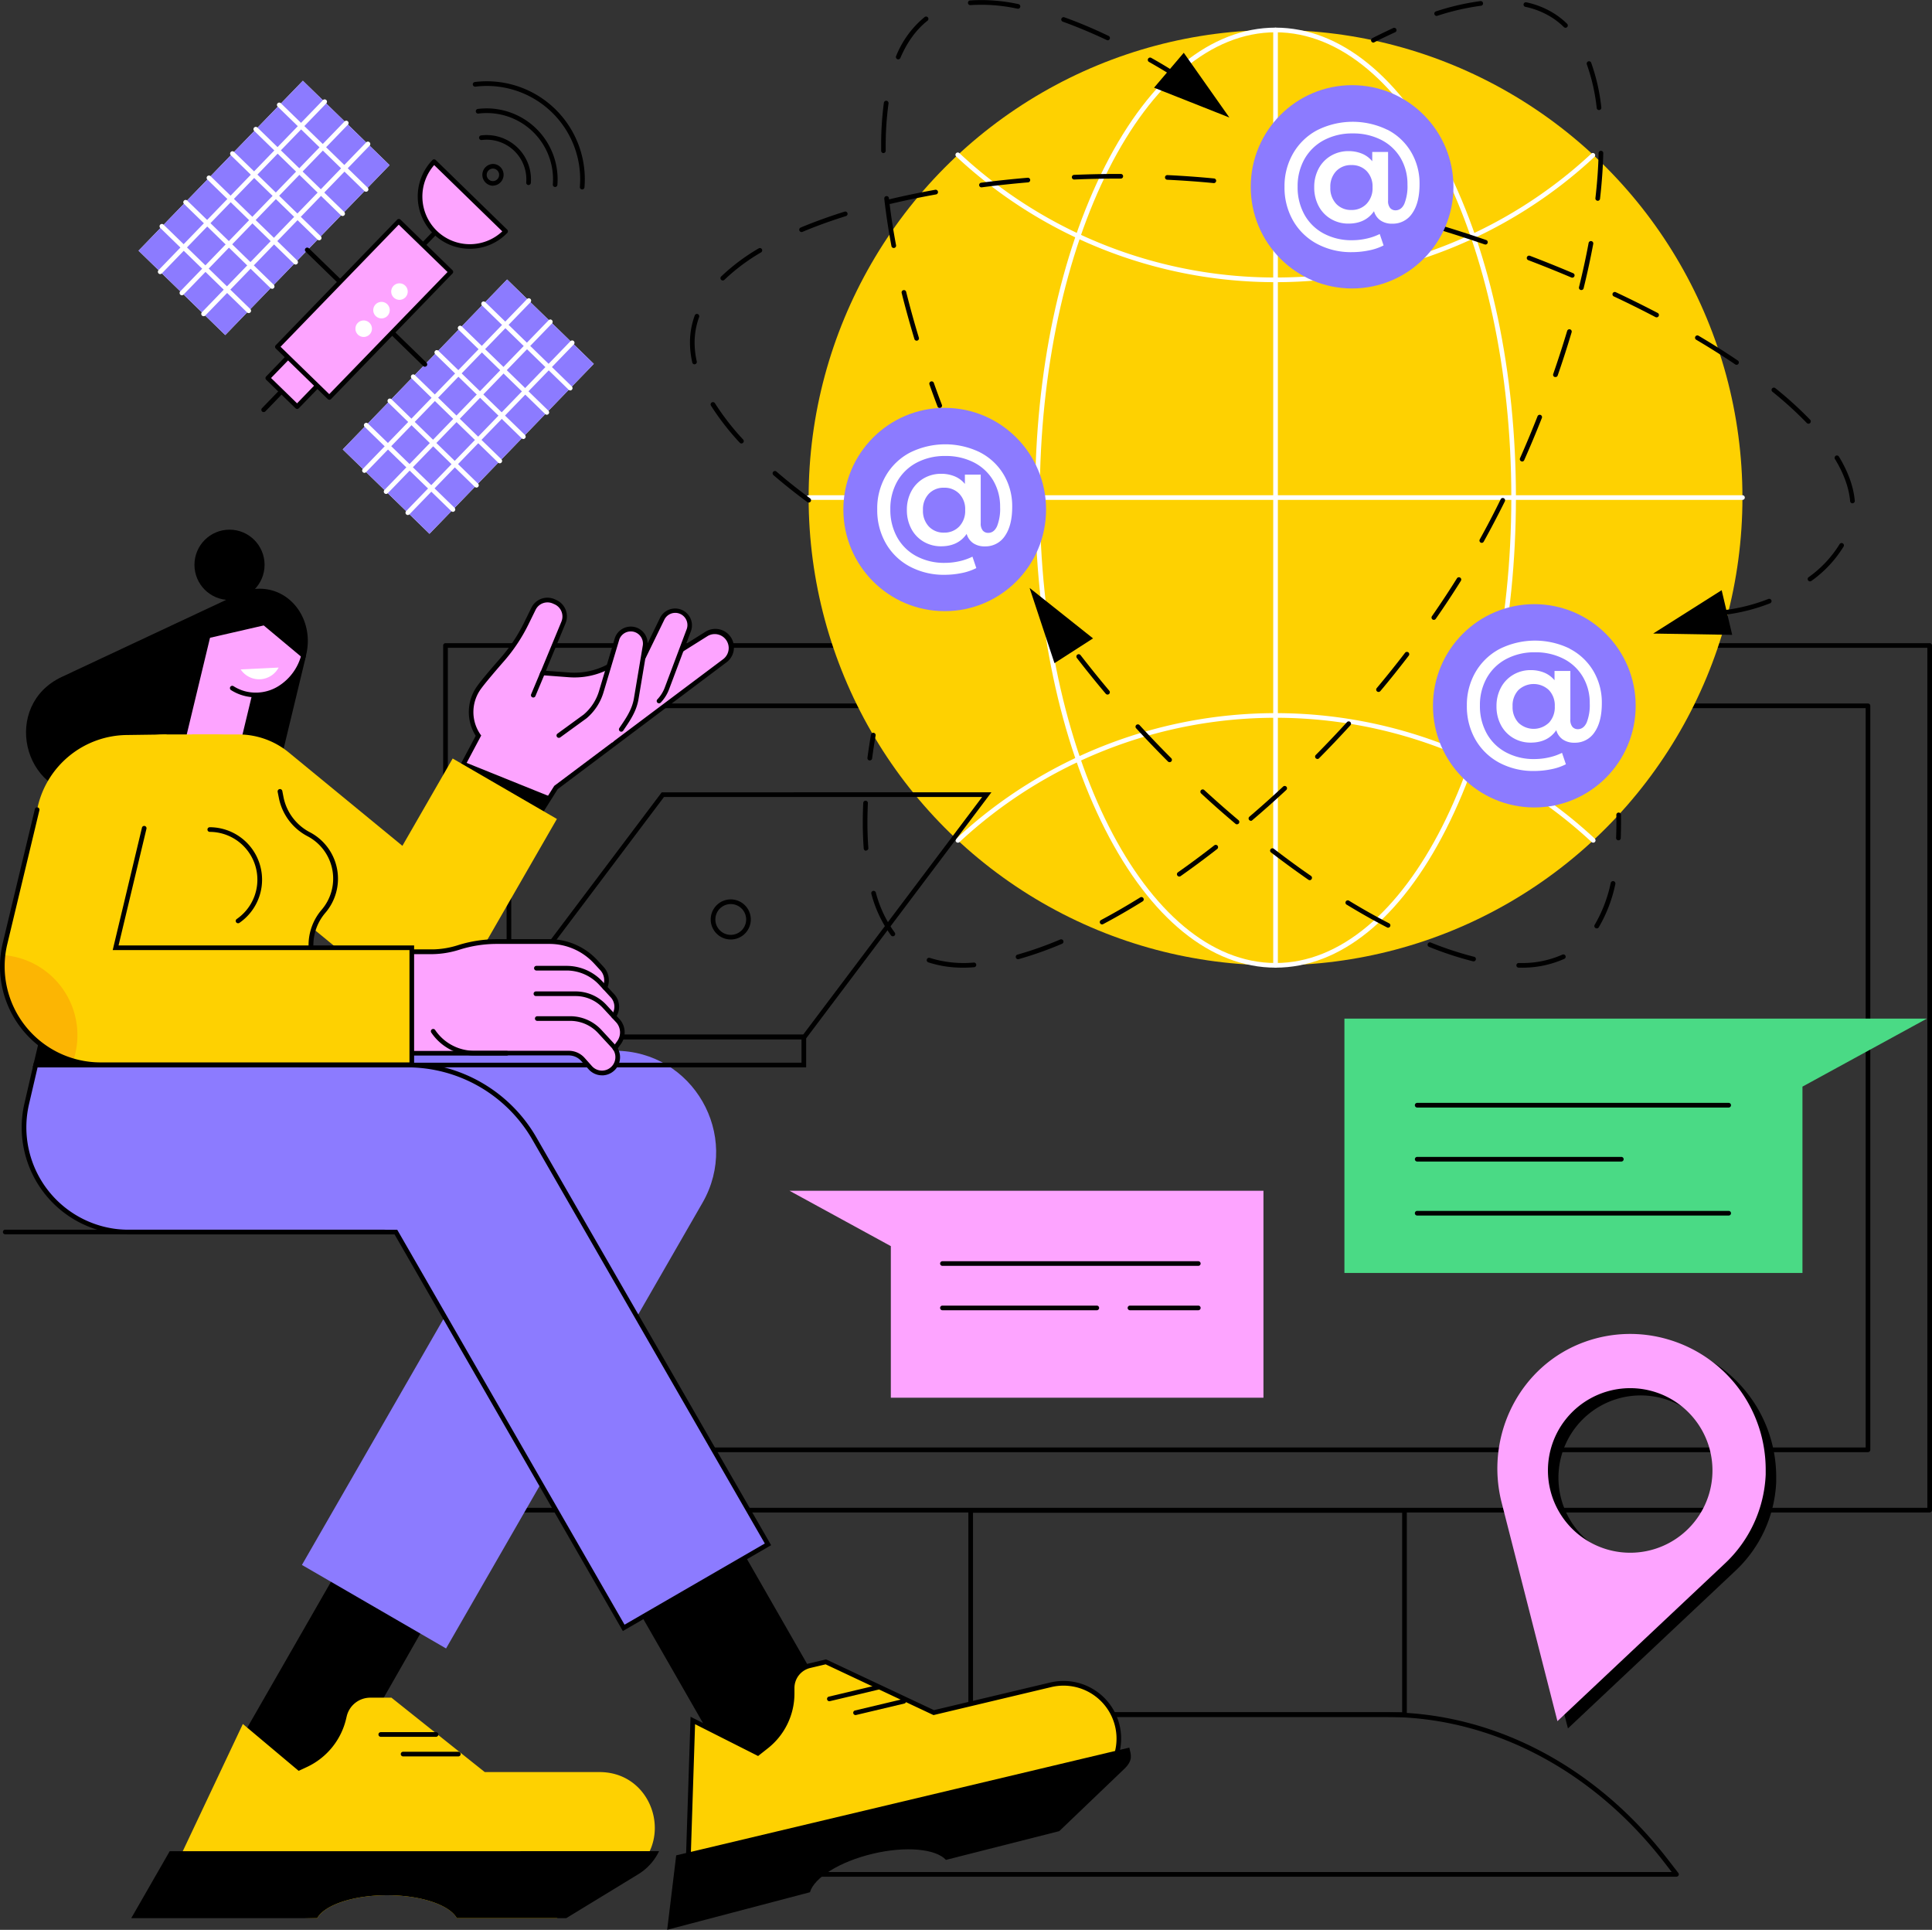 <svg xmlns="http://www.w3.org/2000/svg" viewBox="0 0 831.09 830.03"><rect x="0" y="0" width="831.09" height="830.03" fill="#333333" stroke="none"/><defs><style>.cls-1{fill:#fed101;}.cls-2{fill:#fff;}.cls-3{fill:#8c7bff;}.cls-4{fill:#fda4ff;}.cls-5{fill:#fcb503;}.cls-6{fill:#4ada85;}</style></defs><title>Asset 1cross</title><g id="Layer_2" data-name="Layer 2"><g id="Illustration"><g id="Global_web_connection" data-name="Global web connection"><path d="M830.09,650.51H191.64a1,1,0,0,1-1-1V277.62a1,1,0,0,1,1-1H830.09a1,1,0,0,1,1,1V649.51A1,1,0,0,1,830.09,650.51Zm-637.45-2H829.09V278.62H192.64Z"/><path d="M803.55,624.57H219.22a1,1,0,0,1-1-1l-.41-320a1,1,0,0,1,1-1H803.55a1,1,0,0,1,1,1v320A1,1,0,0,1,803.55,624.57Zm-583.33-2H802.55v-318H219.81Z"/><path d="M604.17,738.46H417.56a1,1,0,0,1-1-1V649.65a1,1,0,0,1,1-1H604.17a1,1,0,0,1,1,1v87.81A1,1,0,0,1,604.17,738.46Zm-185.61-2H603.17V650.65H418.56Z"/><path d="M721.17,807.17H300.56a1,1,0,0,1-.9-.56,1,1,0,0,1,.11-1.06l4.57-5.9c31.08-40.16,75.14-63.19,120.86-63.19H596.53c45.72,0,89.77,23,120.86,63.19l4.57,5.9a1,1,0,0,1-.79,1.62Zm-418.57-2H719.13l-3.32-4.3c-30.71-39.66-74.18-62.41-119.28-62.41H425.2c-45.1,0-88.58,22.75-119.28,62.41Z"/><ellipse class="cls-1" cx="548.7" cy="214.04" rx="200.85" ry="201.15"/><path class="cls-2" d="M548.7,416.19c-27.75,0-53.79-21.12-73.31-59.46C456,318.6,445.28,267.92,445.28,214S456,109.48,475.39,71.35C494.91,33,521,11.89,548.7,11.89S602.5,33,622,71.35c19.42,38.13,30.11,88.8,30.11,142.69S641.44,318.6,622,356.73C602.5,395.07,576.46,416.19,548.7,416.19Zm0-402.3c-55.92,0-101.42,89.79-101.42,200.15s45.5,200.15,101.42,200.15S650.13,324.4,650.13,214,604.63,13.89,548.7,13.89Z"/><path class="cls-2" d="M548.7,121.36a201,201,0,0,1-137.32-54,1,1,0,1,1,1.36-1.46,199,199,0,0,0,136,53.45,199,199,0,0,0,136-53.45A1,1,0,0,1,686,67.38,201,201,0,0,1,548.7,121.36Z"/><path class="cls-2" d="M685.35,362.43a1,1,0,0,1-.68-.26,199.63,199.63,0,0,0-271.92,0,1,1,0,1,1-1.37-1.46,201.64,201.64,0,0,1,274.65,0,1,1,0,0,1,.05,1.42A1,1,0,0,1,685.35,362.43Z"/><path class="cls-2" d="M749.56,215H347.85a1,1,0,0,1,0-2H749.56a1,1,0,0,1,0,2Z"/><path class="cls-2" d="M548.7,416.19a1,1,0,0,1-1-1V12.89a1,1,0,1,1,2,0v402.3A1,1,0,0,1,548.7,416.19Z"/><path d="M590.79,18.31a1,1,0,0,1-.46-1.89c3-1.55,6.09-3,9-4.37a1,1,0,1,1,.83,1.82c-2.93,1.34-6,2.8-9,4.33A.91.91,0,0,1,590.79,18.31Z"/><path d="M414.52,416.19a47.46,47.46,0,0,1-15.21-2.29A1,1,0,0,1,400,412a48.77,48.77,0,0,0,18.89,2,1,1,0,1,1,.14,2C417.47,416.14,416,416.19,414.52,416.19Zm23.57-3.64a1,1,0,0,1-.27-2,156.18,156.18,0,0,0,18.27-6.48,1,1,0,0,1,1.31.53,1,1,0,0,1-.53,1.31,156.07,156.07,0,0,1-18.51,6.57A.88.88,0,0,1,438.09,412.55Zm-54-9.85a1,1,0,0,1-.8-.39,53.23,53.23,0,0,1-8.46-17.88,1,1,0,0,1,1.93-.54,51.15,51.15,0,0,0,8.12,17.21,1,1,0,0,1-.19,1.4A1,1,0,0,1,384.06,402.7Zm90-5.11a1,1,0,0,1-.47-1.88c5.5-2.93,11.17-6.2,16.86-9.73a1,1,0,0,1,1.37.32,1,1,0,0,1-.32,1.38c-5.72,3.55-11.43,6.85-17,9.79A1,1,0,0,1,474.09,397.59ZM507.29,377a1,1,0,0,1-.82-.43,1,1,0,0,1,.24-1.39c5.19-3.64,10.45-7.55,15.65-11.6a1,1,0,0,1,1.41.18,1,1,0,0,1-.18,1.4c-5.22,4.07-10.52,8-15.73,11.66A1,1,0,0,1,507.29,377Zm-134.74-11.1a1,1,0,0,1-1-.93c-.27-3.55-.41-7.32-.41-11.19,0-2.73.07-5.57.2-8.44a1,1,0,0,1,1.05-.95,1,1,0,0,1,.95,1c-.13,2.84-.2,5.65-.2,8.35,0,3.82.14,7.53.4,11a1,1,0,0,1-.92,1.07Zm165.56-12.88a1,1,0,0,1-.65-1.76c4.88-4.17,9.78-8.54,14.55-13a1,1,0,0,1,1.36,1.46c-4.79,4.46-9.71,8.84-14.61,13A1,1,0,0,1,538.11,353.06Zm28.6-26.6a1,1,0,0,1-.71-1.7c4.57-4.61,9.08-9.36,13.43-14.13a1,1,0,0,1,1.48,1.35c-4.37,4.79-8.9,9.56-13.49,14.19A1,1,0,0,1,566.71,326.46ZM593,297.6a1,1,0,0,1-.77-1.64c4.19-5,8.29-10.12,12.2-15.21A1,1,0,0,1,606,282c-3.92,5.11-8,10.25-12.24,15.27A1,1,0,0,1,593,297.6Zm23.75-31A1,1,0,0,1,616,265c3.74-5.38,7.35-10.85,10.73-16.25a1,1,0,0,1,1.7,1.06c-3.4,5.43-7,10.92-10.79,16.33A1,1,0,0,1,616.78,266.6Zm20.67-33.12a1,1,0,0,1-.48-.12,1,1,0,0,1-.39-1.36c3.08-5.55,6.12-11.35,9-17.25a1,1,0,0,1,1.34-.46,1,1,0,0,1,.45,1.34c-2.94,5.93-6,11.76-9.09,17.34A1,1,0,0,1,637.45,233.48Zm17.36-35a.93.93,0,0,1-.4-.09,1,1,0,0,1-.51-1.32c2.61-5.9,5.14-11.95,7.52-18a1,1,0,1,1,1.86.73c-2.39,6.06-4.93,12.14-7.56,18.06A1,1,0,0,1,654.81,198.51Zm14.31-36.34a1.25,1.25,0,0,1-.32,0,1,1,0,0,1-.62-1.28c2.14-6.17,4.15-12.41,6-18.53a1,1,0,0,1,1.92.57c-1.83,6.15-3.85,12.41-6,18.62A1,1,0,0,1,669.12,162.17Zm11.12-37.42a.66.66,0,0,1-.24,0,1,1,0,0,1-.73-1.2c1.59-6.47,3-12.87,4.13-19a1,1,0,1,1,2,.36c-1.16,6.21-2.55,12.65-4.15,19.14A1,1,0,0,1,680.24,124.75Zm7.08-38.38h-.11a1,1,0,0,1-.88-1.11c.78-6.77,1.25-13.29,1.38-19.38a1,1,0,0,1,1-1,1,1,0,0,1,1,1c-.14,6.16-.6,12.74-1.39,19.57A1,1,0,0,1,687.32,86.37Zm.57-39a1,1,0,0,1-1-.88,82,82,0,0,0-4.25-18.77,1,1,0,0,1,.59-1.28,1,1,0,0,1,1.29.59,84.33,84.33,0,0,1,4.36,19.23,1,1,0,0,1-.88,1.1ZM673.42,11.93a1,1,0,0,1-.7-.29,32.67,32.67,0,0,0-4.13-3.43,34.52,34.52,0,0,0-12.42-5.27,1,1,0,0,1-.76-1.19A1,1,0,0,1,656.6,1a36.66,36.66,0,0,1,13.13,5.59,34.33,34.33,0,0,1,4.39,3.64,1,1,0,0,1-.7,1.72ZM618,6.85a1,1,0,0,1-.31-1.95A107,107,0,0,1,636.84.47a1,1,0,1,1,.25,2A105.7,105.7,0,0,0,618.28,6.8,1.18,1.18,0,0,1,618,6.85Z"/><path d="M374.13,327.06H374a1,1,0,0,1-.85-1.12c.43-3.24.94-6.58,1.51-9.93a1,1,0,0,1,2,.34c-.57,3.32-1.07,6.63-1.5,9.85A1,1,0,0,1,374.13,327.06Z"/><path d="M741.71,264.44a1,1,0,0,1-.11-2,77.77,77.77,0,0,0,19.1-4.83,1,1,0,0,1,.72,1.87,80.28,80.28,0,0,1-19.59,4.95Zm36.9-14.39a1,1,0,0,1-.6-1.8,48.78,48.78,0,0,0,13.33-14.2,1,1,0,0,1,1.37-.35,1,1,0,0,1,.35,1.37,50.77,50.77,0,0,1-13.86,14.79A1,1,0,0,1,778.61,250.05Zm18.27-33.57a1,1,0,0,1-1-.91c-.5-5.72-2.7-11.83-6.54-18.15a1,1,0,0,1,.34-1.38,1,1,0,0,1,1.37.34c4,6.59,6.3,13,6.82,19a1,1,0,0,1-.91,1.08Zm-449-.34a1,1,0,0,1-.59-.19c-5.21-3.85-10.12-7.76-14.59-11.61a1,1,0,0,1,1.31-1.52c4.43,3.83,9.3,7.7,14.47,11.52a1,1,0,0,1,.21,1.4A1,1,0,0,1,347.85,216.14Zm-28.94-25.41a1,1,0,0,1-.73-.33,110.38,110.38,0,0,1-12.37-15.92,1,1,0,0,1,1.7-1.06,108.27,108.27,0,0,0,12.14,15.63,1,1,0,0,1-.74,1.68Zm459-8.5a1,1,0,0,1-.72-.31,160.11,160.11,0,0,0-14.7-13.37,1,1,0,1,1,1.25-1.55,160.17,160.17,0,0,1,14.89,13.53,1,1,0,0,1,0,1.42A1.05,1.05,0,0,1,777.86,182.23ZM747,156.9a1,1,0,0,1-.56-.17c-5.26-3.57-10.93-7.15-16.87-10.66a1,1,0,0,1,1-1.72c6,3.53,11.68,7.13,17,10.72a1,1,0,0,1,.26,1.39A1,1,0,0,1,747,156.9Zm-448.2-.21a1,1,0,0,1-1-.78,39.72,39.72,0,0,1-1-8.53,34.14,34.14,0,0,1,.54-6.09,34.68,34.68,0,0,1,1.52-5.62,1,1,0,0,1,1.29-.59,1,1,0,0,1,.59,1.28,32.09,32.09,0,0,0-1.94,11,36.87,36.87,0,0,0,.93,8.09,1,1,0,0,1-.76,1.2Zm413.79-20.2a1,1,0,0,1-.47-.12c-5.73-3-11.75-6-17.89-8.88a1,1,0,1,1,.85-1.81c6.17,2.9,12.21,5.9,18,8.92a1,1,0,0,1-.46,1.89ZM310.92,120.64a1,1,0,0,1-.71-.3,1,1,0,0,1,0-1.41,86.23,86.23,0,0,1,16.16-12.1,1,1,0,0,1,1.37.35,1,1,0,0,1-.35,1.37,84.12,84.12,0,0,0-15.78,11.81A1,1,0,0,1,310.92,120.64Zm365.42-1.21a1.09,1.09,0,0,1-.39-.08c-6.06-2.57-12.29-5.08-18.54-7.46a1,1,0,0,1-.57-1.29,1,1,0,0,1,1.29-.58c6.26,2.39,12.52,4.91,18.6,7.49a1,1,0,0,1-.39,1.92ZM639,105.13a.86.86,0,0,1-.32,0c-6.26-2.15-12.65-4.22-19-6.16a1,1,0,0,1,.59-1.91c6.36,1.95,12.78,4,19.06,6.18a1,1,0,0,1-.33,1.94ZM344.8,99.8a1,1,0,0,1-.39-1.92c5.81-2.43,12.17-4.74,18.89-6.85a1,1,0,0,1,1.26.66,1,1,0,0,1-.66,1.25c-6.67,2.09-13,4.37-18.71,6.79A1.07,1.07,0,0,1,344.8,99.8Zm255.89-6.35a1.15,1.15,0,0,1-.26,0c-6.47-1.74-13-3.36-19.4-4.83a1,1,0,0,1,.45-2c6.42,1.48,13,3.11,19.47,4.85a1,1,0,0,1-.26,2ZM382.9,87.7a1,1,0,0,1-.23-2c6.29-1.5,12.9-2.87,19.64-4.08a1,1,0,1,1,.35,2c-6.7,1.2-13.27,2.57-19.53,4.06Zm178.77-3.19-.19,0c-6.62-1.26-13.24-2.37-19.7-3.32a1,1,0,0,1,.29-2c6.48,1,13.14,2.07,19.78,3.33a1,1,0,0,1-.18,2ZM422.26,80.58a1,1,0,0,1-.12-2c6.53-.85,13.24-1.56,19.94-2.13a1,1,0,0,1,1.08.91,1,1,0,0,1-.92,1.08c-6.67.57-13.34,1.28-19.85,2.12Zm99.82-1.84H522c-6.46-.63-13.15-1.11-19.9-1.43a1,1,0,0,1-.95-1,1,1,0,0,1,1.05-1c6.78.32,13.51.81,20,1.44a1,1,0,0,1-.09,2Zm-60-1.53a1,1,0,0,1,0-2c6.39-.27,12.83-.4,19.16-.4h.89a1,1,0,0,1,1,1,1,1,0,0,1-1,1h-.9c-6.29,0-12.71.13-19.07.4Z"/><polygon points="740.61 253.84 745.14 273.05 711.15 272.49 740.61 253.84"/><polygon points="470.19 274.57 453.61 285.23 442.9 252.87 470.19 274.57"/><path d="M452.32,267.48a1,1,0,0,1-.82-.43c-1.91-2.72-3.81-5.51-5.65-8.27a1,1,0,1,1,1.67-1.11c1.82,2.75,3.71,5.52,5.61,8.24a1,1,0,0,1-.24,1.39A1,1,0,0,1,452.32,267.48Z"/><path d="M654,416.19h-.69a1,1,0,0,1,0-2H654a42.2,42.2,0,0,0,18.1-3.61,1,1,0,0,1,.85,1.81A44.22,44.22,0,0,1,654,416.19Zm-20.17-2.74-.24,0a145.73,145.73,0,0,1-18.86-6.21,1,1,0,0,1-.55-1.3,1,1,0,0,1,1.3-.56A143.2,143.2,0,0,0,634,411.48a1,1,0,0,1-.24,2Zm53-14.16a1,1,0,0,1-.52-.15,1,1,0,0,1-.33-1.37,59.57,59.57,0,0,0,6.9-18,1,1,0,0,1,2,.43,61.45,61.45,0,0,1-7.15,18.65A1,1,0,0,1,686.75,399.29ZM597.14,399a.91.91,0,0,1-.45-.11c-5.62-2.9-11.43-6.16-17.26-9.72a1,1,0,1,1,1-1.7c5.79,3.52,11.56,6.77,17.13,9.64a1,1,0,0,1,.43,1.35A1,1,0,0,1,597.14,399Zm-33.73-20.45a1,1,0,0,1-.57-.17c-5.29-3.66-10.66-7.59-16-11.68a1,1,0,1,1,1.21-1.58c5.29,4.06,10.64,8,15.9,11.61a1,1,0,0,1,.25,1.39A1,1,0,0,1,563.41,378.58Zm-31.29-24a1,1,0,0,1-.65-.24c-5-4.2-10-8.6-14.82-13.09a1,1,0,0,1,1.35-1.47c4.85,4.47,9.82,8.85,14.76,13a1,1,0,0,1-.64,1.77Zm-29-26.74a1,1,0,0,1-.71-.3c-4.64-4.65-9.24-9.45-13.68-14.28a1,1,0,0,1,1.48-1.35c4.41,4.8,9,9.59,13.62,14.22a1,1,0,0,1-.71,1.71Zm-26.7-29.08a1,1,0,0,1-.76-.35c-4.26-5.05-8.44-10.23-12.43-15.39a1,1,0,1,1,1.59-1.22c4,5.14,8.13,10.29,12.37,15.32a1,1,0,0,1-.12,1.41A1,1,0,0,1,476.4,298.73Z"/><path d="M696.2,361.42h-.05a1,1,0,0,1-.95-1c.13-3.18.17-6.53.1-9.94a1,1,0,0,1,1-1,1,1,0,0,1,1,1c.07,3.46,0,6.84-.1,10.07A1,1,0,0,1,696.2,361.42Z"/><polygon points="496.44 37.72 509.22 22.7 528.84 50.55 496.44 37.72"/><path d="M503.35,31.86a1,1,0,0,1-.54-.16s-3.27-2.08-8.55-5.07a1,1,0,0,1-.38-1.37,1,1,0,0,1,1.36-.37c5.34,3,8.61,5.1,8.65,5.13a1,1,0,0,1,.3,1.38A1,1,0,0,1,503.35,31.86Z"/><path d="M394.35,146.53a1,1,0,0,1-1-.71c-2-6.68-3.87-13.35-5.49-19.85a1,1,0,0,1,1.94-.48c1.61,6.46,3.45,13.11,5.47,19.75a1,1,0,0,1-1,1.29Zm-9.88-39.87a1,1,0,0,1-1-.82c-1.31-7-2.35-13.87-3.08-20.38a1,1,0,1,1,2-.23c.73,6.47,1.76,13.28,3.07,20.24a1,1,0,0,1-.8,1.17Zm-4.42-40.81a1,1,0,0,1-1-1c0-.75,0-1.5,0-2.25a135.29,135.29,0,0,1,1.17-18.4,1,1,0,0,1,2,.28A134.3,134.3,0,0,0,381,62.61c0,.74,0,1.48,0,2.23a1,1,0,0,1-1,1Zm6.34-40.32a.91.91,0,0,1-.39-.08,1,1,0,0,1-.53-1.31A41.84,41.84,0,0,1,397.75,7.33,1,1,0,0,1,399,8.9c-4.85,3.82-8.77,9.21-11.68,16A1,1,0,0,1,386.39,25.53Zm90.12-8.22a.94.94,0,0,1-.43-.1c-6.51-3.06-12.86-5.71-18.87-7.88a1,1,0,1,1,.68-1.88c6.07,2.19,12.48,4.86,19,8a1,1,0,0,1-.42,1.9ZM437.81,3.73l-.2,0a72.65,72.65,0,0,0-20.14-1.53,1,1,0,1,1-.17-2A74.44,74.44,0,0,1,438,1.75a1,1,0,0,1-.2,2Z"/><path d="M404.23,175.47a1,1,0,0,1-.93-.65c-1.18-3.11-2.35-6.28-3.45-9.4a1,1,0,1,1,1.88-.67c1.1,3.11,2.26,6.26,3.44,9.37a1,1,0,0,1-.58,1.28A.92.92,0,0,1,404.23,175.47Z"/><ellipse class="cls-3" cx="660.02" cy="303.57" rx="43.6" ry="43.72"/><path class="cls-2" d="M675.2,279a25.31,25.31,0,0,1,10.21,9.58,26.62,26.62,0,0,1,3.65,13.86q0,8-3.13,12.49a10,10,0,0,1-8.64,4.51,8.6,8.6,0,0,1-5-1.38,7.17,7.17,0,0,1-2.82-4q-3.69,5.34-11,5.34a14.51,14.51,0,0,1-7.54-2,14,14,0,0,1-5.28-5.55,16.88,16.88,0,0,1-1.9-8.1,16.56,16.56,0,0,1,1.9-8,14,14,0,0,1,5.28-5.53,14.5,14.5,0,0,1,7.54-2,15,15,0,0,1,5.85,1.1,11.44,11.44,0,0,1,4.39,3.25v-4h6.81v20.86a4.66,4.66,0,0,0,.89,3.19,3,3,0,0,0,2.3,1q2.5,0,3.83-2.85a20.34,20.34,0,0,0,1.32-8.26,21.84,21.84,0,0,0-3-11.47,20.35,20.35,0,0,0-8.31-7.73,26.27,26.27,0,0,0-12.26-2.76,25.71,25.71,0,0,0-12.39,2.91,20.67,20.67,0,0,0-8.34,8.13,23.71,23.71,0,0,0-2.94,11.84,24.17,24.17,0,0,0,2.91,12,20.44,20.44,0,0,0,8.25,8.13,25.16,25.16,0,0,0,12.26,2.91,28.49,28.49,0,0,0,6.1-.67,24.58,24.58,0,0,0,5.8-2l1.66,4.91a23.9,23.9,0,0,1-6.35,2.15,36.47,36.47,0,0,1-7.21.74A31.09,31.09,0,0,1,644.87,328a26,26,0,0,1-10.24-10A28.66,28.66,0,0,1,631,303.47a28.07,28.07,0,0,1,3.68-14.32,26.12,26.12,0,0,1,10.34-10,34.11,34.11,0,0,1,30.2-.19Zm-8.92,31.88a9.74,9.74,0,0,0,2.54-7.09,9.54,9.54,0,0,0-2.54-7,9.56,9.56,0,0,0-13.1,0,9.63,9.63,0,0,0-2.51,7,9.83,9.83,0,0,0,2.51,7.06,9.48,9.48,0,0,0,13.1,0Z"/><ellipse class="cls-3" cx="406.39" cy="219.14" rx="43.6" ry="43.72"/><path class="cls-2" d="M421.56,194.56a25.25,25.25,0,0,1,10.21,9.58A26.52,26.52,0,0,1,435.42,218q0,8-3.12,12.49a10,10,0,0,1-8.65,4.51,8.63,8.63,0,0,1-5-1.38,7.17,7.17,0,0,1-2.82-4q-3.67,5.34-11,5.34a14.53,14.53,0,0,1-7.54-2,13.91,13.91,0,0,1-5.28-5.55,17,17,0,0,1-1.9-8.1,16.68,16.68,0,0,1,1.9-8,14,14,0,0,1,5.28-5.53,14.62,14.62,0,0,1,7.54-2,15,15,0,0,1,5.86,1.1,11.26,11.26,0,0,1,4.38,3.26v-4h6.81v20.86a4.69,4.69,0,0,0,.89,3.19,3,3,0,0,0,2.3,1q2.51,0,3.83-2.85a20.29,20.29,0,0,0,1.32-8.25,22,22,0,0,0-3-11.48,20.47,20.47,0,0,0-8.31-7.73,26.35,26.35,0,0,0-12.27-2.76,25.71,25.71,0,0,0-12.39,2.91,20.79,20.79,0,0,0-8.34,8.13A23.73,23.73,0,0,0,383,219.05a24.13,24.13,0,0,0,2.91,12,20.44,20.44,0,0,0,8.25,8.13,25.23,25.23,0,0,0,12.27,2.91,28.63,28.63,0,0,0,6.1-.67,24.66,24.66,0,0,0,5.79-2l1.66,4.91a23.9,23.9,0,0,1-6.35,2.15,36.37,36.37,0,0,1-7.2.74,31,31,0,0,1-15.18-3.62,25.93,25.93,0,0,1-10.24-10,28.61,28.61,0,0,1-3.65-14.48A28,28,0,0,1,381,204.72a26,26,0,0,1,10.33-10,34.11,34.11,0,0,1,30.2-.19Zm-8.92,31.88a9.7,9.7,0,0,0,2.55-7.09,9.51,9.51,0,0,0-2.55-7,8.78,8.78,0,0,0-6.53-2.58,8.68,8.68,0,0,0-6.56,2.61,9.6,9.6,0,0,0-2.52,7,9.79,9.79,0,0,0,2.52,7.06,8.63,8.63,0,0,0,6.56,2.64A8.72,8.72,0,0,0,412.64,226.44Z"/><ellipse class="cls-3" cx="581.63" cy="80.35" rx="43.6" ry="43.72"/><path class="cls-2" d="M596.8,55.78A25.16,25.16,0,0,1,607,65.35a26.52,26.52,0,0,1,3.65,13.86q0,8-3.12,12.49a10,10,0,0,1-8.65,4.51,8.63,8.63,0,0,1-5-1.38,7.17,7.17,0,0,1-2.82-4q-3.68,5.34-11,5.34a14.53,14.53,0,0,1-7.54-2,13.91,13.91,0,0,1-5.28-5.55,17,17,0,0,1-1.9-8.1,16.68,16.68,0,0,1,1.9-8A14,14,0,0,1,572.52,67a14.62,14.62,0,0,1,7.54-2,15,15,0,0,1,5.86,1.1,11.26,11.26,0,0,1,4.38,3.26v-4h6.81V86.27a4.69,4.69,0,0,0,.89,3.19,3,3,0,0,0,2.3,1c1.68,0,3-1,3.83-2.85a20.29,20.29,0,0,0,1.32-8.25,22,22,0,0,0-3-11.48,20.47,20.47,0,0,0-8.31-7.73,26.35,26.35,0,0,0-12.27-2.76,25.71,25.71,0,0,0-12.39,2.91,20.79,20.79,0,0,0-8.34,8.13,23.73,23.73,0,0,0-2.94,11.85,24.13,24.13,0,0,0,2.91,12,20.44,20.44,0,0,0,8.25,8.13,25.23,25.23,0,0,0,12.27,2.91,28.63,28.63,0,0,0,6.1-.67,24.66,24.66,0,0,0,5.79-2l1.66,4.91a23.9,23.9,0,0,1-6.35,2.15,36.37,36.37,0,0,1-7.2.74,31,31,0,0,1-15.18-3.62,25.93,25.93,0,0,1-10.24-10,28.58,28.58,0,0,1-3.65-14.48,28,28,0,0,1,3.68-14.33A26,26,0,0,1,566.6,56a34.07,34.07,0,0,1,30.2-.18Zm-8.92,31.87a9.7,9.7,0,0,0,2.55-7.09,9.51,9.51,0,0,0-2.55-7A8.78,8.78,0,0,0,581.35,71a8.68,8.68,0,0,0-6.56,2.61,9.6,9.6,0,0,0-2.52,7,9.79,9.79,0,0,0,2.52,7.06,8.63,8.63,0,0,0,6.56,2.64A8.72,8.72,0,0,0,587.88,87.65Z"/><path d="M104,254.85l-77.44,36.3C.8,303.23,9.38,342,37.83,342h79.36l14.46-60Z"/><polygon class="cls-4" points="99.09 337.61 76.42 332.12 90.94 271.83 113.61 277.32 99.09 337.61"/><ellipse class="cls-4" cx="110.83" cy="276.56" rx="22.45" ry="20.44" transform="translate(-183.7 321.48) rotate(-76.83)"/><path class="cls-2" d="M103.53,287.92a9.53,9.53,0,0,0,16.33-.8Z"/><path d="M110,299.91a19.85,19.85,0,0,1-10.62-3.1,1,1,0,0,1-.31-1.38,1,1,0,0,1,1.38-.31,17.6,17.6,0,0,0,5.37,2.29,18.41,18.41,0,0,0,14-2.33,22.48,22.48,0,0,0,9.93-13.94c2.77-11.5-3.45-22.91-13.87-25.43-9.73-2.37-19.74,3.72-23.3,14.15a1,1,0,0,1-1.89-.65c3.89-11.41,14.92-18,25.66-15.45,11.49,2.79,18.38,15.28,15.35,27.85a24.57,24.57,0,0,1-10.83,15.18A20.79,20.79,0,0,1,110,299.91Z"/><path d="M113.45,269l16.76,14c.18-.55.35-1.1.49-1.67,2.9-12.05-3.64-24-14.61-26.64s-23,5.27-25.95,17.33c-.19.81-.34,1.63-.45,2.44Z"/><ellipse cx="98.73" cy="242.93" rx="15.08" ry="15.12"/><polygon points="151.34 664.71 92.92 766.49 144.35 766.49 202.44 664.71 151.34 664.71"/><path class="cls-1" d="M257.92,762.17H208.53l-40.14-32h-9.12a10.41,10.41,0,0,0-10.12,8l-.27,1.13A30.6,30.6,0,0,1,132,760l-3.53,1.64-24-20.16L66.34,822.2,136.47,825c3.17-5.65,15.42-9.86,30.05-9.86s26.88,4.21,30,9.86h43l30.71-18.73C290.74,793.79,281.91,762.17,257.92,762.17Z"/><path d="M73,796.21,56.46,825h80c3.17-5.65,15.42-9.86,30.05-9.86s26.88,4.21,30,9.86h47.08l30.71-18.73a23.57,23.57,0,0,0,9.21-10.08Z"/><path d="M197.16,755.43H173.4a1,1,0,1,1,0-2h23.76a1,1,0,0,1,0,2Z"/><path d="M187.57,747H163.8a1,1,0,1,1,0-2h23.77a1,1,0,0,1,0,2Z"/><path class="cls-3" d="M107.1,451.93H264.53c33.47,0,54.39,36.34,37.65,65.41L191.88,709l-62-35.92,85.92-149.3H107.1Z"/><polygon points="317.19 766.87 363.54 744.16 312.01 654.3 255.7 659.66 317.19 766.87"/><path class="cls-1" d="M452.09,724.62l-50.42,12-46.41-21.84-6.93,1.65a9.88,9.88,0,0,0-7.59,9.6v2.32a29.14,29.14,0,0,1-11.11,22.84L326,754,298,740l-2.67,81.89,49.8-13.65C346.92,802,361,795.41,375.23,792s28.43-.95,32.81,3.82l40.6-8.55,25.59-22.6C491.29,747.8,475.43,719.07,452.09,724.62Z"/><path d="M294.19,826.23l2.87-87.85,28.81,14.48,3.13-2.47a28,28,0,0,0,10.73-22V726a10.84,10.84,0,0,1,8.36-10.57l7.26-1.73.32.15,46.1,21.68,50.07-11.9a24.79,24.79,0,0,1,23.08,41.77l-22,17.88L408.07,795l-.4-.44c-3.81-4.14-18.05-4.56-33.12-1-13.95,3.32-24.83,9.61-26.46,15.31l-.15.52ZM299,741.57l-2.67,81.91,50-15.71c2.3-6.38,13.07-12.68,27.75-16.17,13.32-3.16,29.23-3.73,34.61,1.14L452,781.48l21.61-17.55a22.8,22.8,0,0,0-21.28-38.34l-50.76,12.07-.32-.15-46.09-21.68-6.59,1.56a8.85,8.85,0,0,0-6.82,8.64v2.31A30,30,0,0,1,330.24,752l-4.13,3.26Z"/><path d="M290.88,798,287,830l61.42-16.15c1.78-6.23,12.73-13.16,27-16.55s27.12-2.12,31.5,2.64l48.75-12.37,28.13-26.93c3.63-3.6,2.75-5.73,2-9Z"/><path d="M368.06,737.65a1,1,0,0,1-1-.77,1,1,0,0,1,.74-1.2l20.77-4.94a1,1,0,0,1,1.2.74,1,1,0,0,1-.74,1.21l-20.77,4.93A.85.85,0,0,1,368.06,737.65Z"/><path d="M356.8,731.7a1,1,0,0,1-1-.77,1,1,0,0,1,.74-1.21l20.76-4.93a1,1,0,1,1,.47,1.94L357,731.67Z"/><path class="cls-3" d="M15.37,458.07H175.29a63,63,0,0,1,54.56,31.59L330.33,664.22l-62,35.92-98-170.22H55.3a45,45,0,0,1-43.77-55.33Z"/><path d="M267.93,701.51l-.5-.87-97.7-169.72H55.3a46,46,0,0,1-44.74-56.55l4-17.3H175.29a64.17,64.17,0,0,1,55.43,32.09l101,175.43ZM16.17,459.07,12.5,474.82a44.06,44.06,0,0,0,42.8,54.1H170.88l.29.5,97.49,169.36L329,663.86,229,490.16a62.13,62.13,0,0,0-53.69-31.09Z"/><path class="cls-4" d="M313.25,275a7,7,0,0,0-9.4-2.26l-10.76,6.76-.38-.56a7.84,7.84,0,0,0-10-2.62l-21.13,10.51a31.27,31.27,0,0,1-16.82,3.48l-11.36-.84,9-21.74A6.74,6.74,0,0,0,239,259l-.7-.31a6.7,6.7,0,0,0-8.73,3.17l-3.16,6.44A71.34,71.34,0,0,1,216,283.78c-3.62,4.13-7.86,9.07-9.7,11.63a18,18,0,0,0-.47,21l-16.91,31.83L225,361.15l14.13-22.44,72.4-54.34A7,7,0,0,0,313.25,275Z"/><path d="M225.46,362.36l-38-13.56,17.18-32.33a19.1,19.1,0,0,1,.82-21.64c1.52-2.13,4.81-6.07,9.76-11.71a69.86,69.86,0,0,0,10.22-15.32l3.16-6.43a7.68,7.68,0,0,1,10-3.65l.7.32a7.77,7.77,0,0,1,4,10l-8.47,20.47,10,.73a30.3,30.3,0,0,0,16.29-3.36l21.14-10.52a8.86,8.86,0,0,1,11.08,2.71l9.95-6.25a8,8,0,0,1,8.85,13.33L239.92,339.4Zm-35.13-14.67,34.29,12.25L238.42,338l.15-.11L311,283.57a6,6,0,0,0-6.61-10l-11.56,7.26-.92-1.35a6.85,6.85,0,0,0-8.7-2.29l-21.12,10.51a32.29,32.29,0,0,1-17.35,3.58L232,290.32l9.52-23a5.76,5.76,0,0,0-3-7.43l-.7-.31a5.69,5.69,0,0,0-7.42,2.7l-3.16,6.44a72.53,72.53,0,0,1-10.52,15.75C211.9,290,208.57,294,207.1,296a16.9,16.9,0,0,0-.48,19.82l.38.5-.29.56Z"/><path d="M229.4,300a1,1,0,0,1-.92-1.39l4-9.54a1,1,0,1,1,1.84.78l-4,9.54A1,1,0,0,1,229.4,300Z"/><path class="cls-4" d="M259.85,300.38l5.85-3.49a22.43,22.43,0,0,0,8.63-9.37l10.47-21.33a6.24,6.24,0,0,1,11.43,5l-9.36,24.92a16.16,16.16,0,0,1-3.39,5.41l-8,8.4Z"/><path d="M283.48,302.48a1,1,0,0,1-.69-.27,1,1,0,0,1,0-1.42,15.06,15.06,0,0,0,3.17-5.07l9.36-24.92a5.23,5.23,0,0,0-9.59-4.17l-8,16.41a1,1,0,0,1-1.8-.87l8-16.42a7.24,7.24,0,0,1,13.27,5.75l-9.37,24.92a16.9,16.9,0,0,1-3.59,5.75A1,1,0,0,1,283.48,302.48Z"/><path class="cls-4" d="M246.49,312.53l5.2-4.41a22.47,22.47,0,0,0,7-10.67l6.81-22.78a6.24,6.24,0,0,1,12.09,3l-5.12,26.12a16.22,16.22,0,0,1-2.45,5.9l-6.47,9.6Z"/><path d="M240.39,317.34a1,1,0,0,1-.59-1.8l11.3-8.23a21.32,21.32,0,0,0,6.6-10.15l6.8-22.77a7.24,7.24,0,0,1,14,3.48l-3.84,22.86c-.87,5.17-3.56,9.11-6.41,13.28l-.18.26a1,1,0,0,1-1.39.26,1,1,0,0,1-.26-1.39l.17-.26c2.73-4,5.3-7.74,6.1-12.48l3.84-22.89A5.24,5.24,0,0,0,266.42,275l-6.81,22.77a23.33,23.33,0,0,1-7.27,11.15L241,317.15A1,1,0,0,1,240.39,317.34Z"/><polygon points="200.05 327.85 236.86 342.7 225.87 360.16 189.74 347.25 200.05 327.85"/><path class="cls-1" d="M82.61,315.89h20a34,34,0,0,1,21.59,7.73l48.9,40.17,21.62-37.56,44.84,26L203.43,415a27.09,27.09,0,0,1-40.69,7.45l-81.9-67.28,1.75-39.24Z"/><polygon points="14.08 459.1 34.4 373.62 127.02 373.62 106.7 459.1 14.08 459.1"/><path class="cls-1" d="M16.48,449,42.86,338.09a28.85,28.85,0,0,1,28-22.2H92.75a27.89,27.89,0,0,1,27.66,24.5l.6,3.1a22.15,22.15,0,0,0,11.73,15.28,21.57,21.57,0,0,1,6.29,33.3,22.23,22.23,0,0,0-4.82,18.9l6.94,38Z"/><path d="M141.15,447.48a1,1,0,0,1-1-.8l-6.94-35.51a23.34,23.34,0,0,1,5.05-19.76,20.58,20.58,0,0,0-5.83-31.67A23.81,23.81,0,0,1,120,343.4l-.56-2.81a1,1,0,1,1,2-.39l.55,2.82a21.86,21.86,0,0,0,11.45,15,22.56,22.56,0,0,1,6.39,34.74,21.37,21.37,0,0,0-4.59,18.06l6.95,35.51a1,1,0,0,1-.79,1.17A.68.68,0,0,1,141.15,447.48Z"/><path d="M102.41,397.09a1,1,0,0,1-.83-.43,1,1,0,0,1,.26-1.39,20.56,20.56,0,0,0-11.6-37.48,1,1,0,0,1,0-2h0A22.56,22.56,0,0,1,103,396.91,1,1,0,0,1,102.41,397.09Z"/><path d="M346.48,447H204.65l80-106.22H426.47Zm-137.82-2H345.49l77-102.22H285.63Z"/><path d="M346.78,459.07H128.54V445H346.78Zm-216.24-2H344.78V447H130.54Z"/><path d="M314.37,404.07a8.62,8.62,0,1,1,8.6-8.61A8.61,8.61,0,0,1,314.37,404.07Zm0-15.23a6.62,6.62,0,1,0,6.6,6.62A6.62,6.62,0,0,0,314.37,388.84Z"/><rect class="cls-4" x="131.13" y="409.32" width="79.49" height="43.68"/><path class="cls-4" d="M258.44,422.89l4.73,5.12a7.44,7.44,0,0,1,.57,9.36l-4.64,6.47-11.25-12.59H177.18V416.42h66.49A20.08,20.08,0,0,1,258.44,422.89Z"/><path class="cls-4" d="M256.26,413.64l2.68,2.9a7.44,7.44,0,0,1,.57,9.36l-4.64,6.46-11.25-12.59H177.18V409.46h11.28c4.66,0,13-4.52,23.51-4.52h24.45A27,27,0,0,1,256.26,413.64Z"/><path class="cls-4" d="M260.09,432.86l5.67,6.14a7.42,7.42,0,0,1,.57,9.37l-4.64,6.46-11.25-12.59H206.66V427.41h41A16.92,16.92,0,0,1,260.09,432.86Z"/><path class="cls-4" d="M258,443.66l5.91,6.41a6.79,6.79,0,1,1-10,9.16l-3.21-3.59a8.09,8.09,0,0,0-6-2.7H207.91c-9.62,0-16.38-.55-25.64-14.84h63.09A17.24,17.24,0,0,1,258,443.66Z"/><path d="M264,438.05a1,1,0,0,1-.59-.19,1,1,0,0,1-.23-1.4,6,6,0,0,0-.71-7.77l-4.73-5.12a19.13,19.13,0,0,0-14-6.15h-13a1,1,0,0,1,0-2h13a21.13,21.13,0,0,1,15.5,6.79l4.73,5.12a8,8,0,0,1,.87,10.3A1,1,0,0,1,264,438.05Z"/><path d="M264.53,451.88a1,1,0,0,1-.59-.18,1,1,0,0,1-.23-1.4l1.81-2.52a6.45,6.45,0,0,0-.49-8.1l-5.67-6.14a16,16,0,0,0-11.71-5.13H230.54a1,1,0,0,1,0-2h17.11a18,18,0,0,1,13.18,5.77l5.67,6.15a8.46,8.46,0,0,1,.65,10.62l-1.81,2.52A1,1,0,0,1,264.53,451.88Z"/><path d="M259,462.5a7.69,7.69,0,0,1-5.79-2.6L250,456.31a7.12,7.12,0,0,0-5.28-2.37H204a22.28,22.28,0,0,1-18.48-9.83,1,1,0,0,1,.27-1.39,1,1,0,0,1,1.39.27A20.28,20.28,0,0,0,204,451.94h40.66a9.13,9.13,0,0,1,6.77,3l3.21,3.6a5.78,5.78,0,0,0,9-.48,5.85,5.85,0,0,0-.45-7.34l-5.92-6.41a16.27,16.27,0,0,0-11.92-5.23H231.12a1,1,0,0,1,0-2h14.24A18.27,18.27,0,0,1,258.75,443l5.92,6.41a7.84,7.84,0,0,1,.6,9.86,7.75,7.75,0,0,1-5.9,3.24Z"/><path d="M218,454H130.13V408.33h56.22a38,38,0,0,0,10.89-1.88,56,56,0,0,1,16.36-2.51h22.82A28.09,28.09,0,0,1,257,413l2.67,2.9a8.38,8.38,0,0,1,1.44,9.28,1,1,0,0,1-1.81-.85,6.4,6.4,0,0,0-1.1-7.08l-2.67-2.89a26.07,26.07,0,0,0-19.11-8.38H213.6a53.21,53.21,0,0,0-15.82,2.44,40.34,40.34,0,0,1-11.43,1.95H132.13V452H218a1,1,0,0,1,0,2Z"/><path class="cls-1" d="M54.39,316.13l17.3-.24L49.74,407.64h127.4v50.3H42.32A41.58,41.58,0,0,1,2,406.62L16.3,346.68A39.77,39.77,0,0,1,54.39,316.13Z"/><path class="cls-5" d="M33.3,445.24a34.51,34.51,0,0,1-1.88,11.24A41.64,41.64,0,0,1,1.21,410.77,34.52,34.52,0,0,1,33.3,445.24Z"/><path d="M178.14,458.94H43.2a43.27,43.27,0,0,1-42-53.4L15,348a1,1,0,0,1,1.21-.74,1,1,0,0,1,.74,1.21L3.15,406A41.28,41.28,0,0,0,43.2,456.94H176.14v-48.3H48.48l12.6-52.72a1,1,0,0,1,1.94.46L51,406.64H178.14Z"/><path d="M165.23,530.88H2.25a1,1,0,0,1,0-2h163a1,1,0,1,1,0,2Z"/><polygon class="cls-2" points="184.75 229.58 147.45 193.29 218.14 120.21 255.43 156.5 184.75 229.58"/><polygon class="cls-3" points="184.75 229.58 147.45 193.29 218.14 120.21 255.43 156.5 184.75 229.58"/><path class="cls-2" d="M175.42,221.51a1,1,0,0,1-.69-.28,1,1,0,0,1,0-1.42l70.68-73.08a1,1,0,0,1,1.44,1.39L176.14,221.2A1,1,0,0,1,175.42,221.51Z"/><path class="cls-2" d="M166.1,212.44a1,1,0,0,1-.72-1.7l70.69-73.08a1,1,0,0,1,1.43,1.39l-70.68,73.08A1,1,0,0,1,166.1,212.44Z"/><path class="cls-2" d="M156.78,203.37a1,1,0,0,1-.7-.29,1,1,0,0,1,0-1.41l70.68-73.08a1,1,0,1,1,1.44,1.39L157.5,203.06A1,1,0,0,1,156.78,203.37Z"/><path class="cls-2" d="M245.33,167.94a1,1,0,0,1-.69-.29l-37.3-36.28a1,1,0,1,1,1.4-1.43L246,166.22a1,1,0,0,1,0,1.41A1,1,0,0,1,245.33,167.94Z"/><path class="cls-2" d="M235.24,178.38a1,1,0,0,1-.7-.29l-37.3-36.28a1,1,0,0,1,1.4-1.43l37.29,36.28a1,1,0,0,1,0,1.41A1,1,0,0,1,235.24,178.38Z"/><path class="cls-2" d="M225.14,188.82a1,1,0,0,1-.7-.29l-37.29-36.28a1,1,0,0,1,1.39-1.43l37.3,36.28a1,1,0,0,1,0,1.41A1,1,0,0,1,225.14,188.82Z"/><path class="cls-2" d="M215,199.26a1,1,0,0,1-.7-.29l-37.29-36.28a1,1,0,0,1,1.39-1.43l37.3,36.28a1,1,0,0,1,0,1.41A1,1,0,0,1,215,199.26Z"/><path class="cls-2" d="M204.94,209.7a1,1,0,0,1-.69-.29L167,173.13a1,1,0,1,1,1.4-1.43L205.64,208a1,1,0,0,1-.7,1.72Z"/><path class="cls-2" d="M194.85,220.14a1,1,0,0,1-.7-.29l-37.3-36.28a1,1,0,1,1,1.4-1.43l37.29,36.28a1,1,0,0,1,0,1.41A1,1,0,0,1,194.85,220.14Z"/><polygon class="cls-2" points="96.89 144.1 59.6 107.82 130.28 34.74 167.58 71.02 96.89 144.1"/><polygon class="cls-3" points="96.89 144.1 59.6 107.82 130.28 34.74 167.58 71.02 96.89 144.1"/><path class="cls-2" d="M157.48,82.46a1,1,0,0,1-.7-.28L119.49,45.89a1,1,0,1,1,1.39-1.43l37.3,36.28a1,1,0,0,1,0,1.42A1,1,0,0,1,157.48,82.46Z"/><path class="cls-2" d="M147.38,92.9a1,1,0,0,1-.7-.28L109.39,56.33a1,1,0,1,1,1.39-1.43l37.3,36.28a1,1,0,0,1-.7,1.72Z"/><path class="cls-2" d="M137.28,103.34a1,1,0,0,1-.69-.28L99.29,66.77a1,1,0,1,1,1.4-1.43L138,101.62a1,1,0,0,1-.7,1.72Z"/><path class="cls-2" d="M127.19,113.78a1,1,0,0,1-.7-.28L89.19,77.21a1,1,0,1,1,1.4-1.43l37.29,36.28a1,1,0,0,1,0,1.42A1,1,0,0,1,127.19,113.78Z"/><path class="cls-2" d="M117.09,124.22a1,1,0,0,1-.7-.28L79.1,87.65a1,1,0,0,1,1.39-1.43l37.29,36.28a1,1,0,0,1,0,1.42A1,1,0,0,1,117.09,124.22Z"/><path class="cls-2" d="M107,134.66a1,1,0,0,1-.7-.28L69,98.09a1,1,0,1,1,1.39-1.43l37.3,36.28a1,1,0,0,1-.7,1.72Z"/><path class="cls-2" d="M87.57,136a1,1,0,0,1-.72-1.69l70.68-73.09A1,1,0,0,1,159,62.64L88.29,135.73A1,1,0,0,1,87.57,136Z"/><path class="cls-2" d="M78.25,127a1,1,0,0,1-.7-.28,1,1,0,0,1,0-1.42l70.68-73.08a1,1,0,0,1,1.44,1.39L79,126.66A1,1,0,0,1,78.25,127Z"/><path class="cls-2" d="M68.92,117.89a1,1,0,0,1-.72-1.7l70.69-73.08a1,1,0,1,1,1.43,1.39L69.64,117.58A1,1,0,0,1,68.92,117.89Z"/><path d="M182.78,157.74a1,1,0,0,1-.7-.29l-50.56-49.19a1,1,0,1,1,1.39-1.43L183.48,156a1,1,0,0,1-.7,1.72Z"/><path d="M113.42,177.24a1.05,1.05,0,0,1-.7-.28,1,1,0,0,1,0-1.42l78.68-81.35a1,1,0,1,1,1.44,1.39l-78.68,81.35A1,1,0,0,1,113.42,177.24Z"/><polygon class="cls-4" points="127.81 174.88 115.19 162.6 140.17 136.78 152.79 149.06 127.81 174.88"/><path d="M127.81,175.88a1,1,0,0,1-.69-.28l-12.63-12.28a1,1,0,0,1,0-1.41l25-25.83a1,1,0,0,1,1.41,0l12.63,12.28a1,1,0,0,1,0,1.42l-25,25.82a1,1,0,0,1-.7.3Zm-11.21-13.3,11.19,10.89,23.59-24.39L140.19,138.2Z"/><polygon class="cls-4" points="141.69 170.93 119.31 149.16 171.55 95.15 193.93 116.92 141.69 170.93"/><path d="M141.69,171.93a1,1,0,0,1-.7-.28l-22.37-21.77a1,1,0,0,1,0-1.41l52.23-54a1.05,1.05,0,0,1,.71-.31,1,1,0,0,1,.71.29l22.38,21.77a1,1,0,0,1,0,1.41l-52.24,54a1,1,0,0,1-.7.3Zm-21-22.79,20.94,20.38L192.52,117l-21-20.38Z"/><path class="cls-2" d="M174.4,127.87a3.55,3.55,0,1,1-.08-5A3.54,3.54,0,0,1,174.4,127.87Z"/><path class="cls-2" d="M166.67,135.86a3.55,3.55,0,1,1-.07-5A3.58,3.58,0,0,1,166.67,135.86Z"/><path class="cls-2" d="M159,143.84a3.55,3.55,0,1,1-.07-5A3.54,3.54,0,0,1,159,143.84Z"/><path class="cls-4" d="M217.5,99.5a21.47,21.47,0,0,1-30.77-29.94Z"/><path d="M202.11,107a22.21,22.21,0,0,1-15.61-6.36,22.55,22.55,0,0,1-.48-31.8,1,1,0,0,1,.7-.31,1.1,1.1,0,0,1,.71.28L218.2,98.78a1,1,0,0,1,0,1.41A22.22,22.22,0,0,1,202.46,107ZM186.77,71a20.58,20.58,0,0,0,1.12,28.25,20.39,20.39,0,0,0,28.18.26Z"/><path d="M250.44,81.48h-.08a1,1,0,0,1-.92-1.08,40.15,40.15,0,0,0-44.93-43.13,1,1,0,0,1-.24-2,42.16,42.16,0,0,1,47.16,45.28A1,1,0,0,1,250.44,81.48Z"/><path d="M227.37,79.58h-.08a1,1,0,0,1-.92-1.08,17.09,17.09,0,0,0-19.16-18.28,1,1,0,0,1-1.12-.87,1,1,0,0,1,.87-1.11,19.09,19.09,0,0,1,21.4,20.42A1,1,0,0,1,227.37,79.58Z"/><path d="M238.81,80.43h-.08a1,1,0,0,1-.92-1.08,28.51,28.51,0,0,0-32-30.5,1,1,0,0,1-.25-2,30.54,30.54,0,0,1,34.22,32.65A1,1,0,0,1,238.81,80.43Z"/><path d="M212,79.89a4.69,4.69,0,0,1-.06-9.37,4.51,4.51,0,0,1,3.32,1.33,4.69,4.69,0,0,1-3.18,8Zm0-7.37h0a2.63,2.63,0,0,0-1.88.82,2.68,2.68,0,0,0,.06,3.79,2.64,2.64,0,0,0,1.85.76h.05a2.61,2.61,0,0,0,1.87-.82A2.68,2.68,0,0,0,212,72.52Z"/><polygon class="cls-6" points="775.36 547.49 578.33 547.49 578.33 438.1 828.9 438.1 775.36 467.36 775.36 547.49"/><path d="M743.63,476.35h-134a1,1,0,0,1,0-2h134a1,1,0,0,1,0,2Z"/><path d="M697.45,499.58H609.64a1,1,0,0,1,0-2h87.81a1,1,0,0,1,0,2Z"/><path d="M743.63,522.81h-134a1,1,0,1,1,0-2h134a1,1,0,1,1,0,2Z"/><polygon class="cls-4" points="383.21 601.15 543.5 601.15 543.5 512.16 339.64 512.16 383.21 535.96 383.21 601.15"/><path d="M515.47,544.45H405.41a1,1,0,0,1,0-2H515.47a1,1,0,0,1,0,2Z"/><path d="M515.47,563.54H486.08a1,1,0,1,1,0-2h29.39a1,1,0,0,1,0,2Z"/><path d="M471.81,563.54h-66.4a1,1,0,0,1,0-2h66.4a1,1,0,0,1,0,2Z"/><path d="M722.13,579.22c-38.64-11.28-76.75,19.22-74.37,59.5L674.48,743.4l71.85-67.62a55.64,55.64,0,0,0,17.74-38.42q0-1,0-2A58.32,58.32,0,0,0,722.13,579.22Zm17.6,66.35a35.39,35.39,0,1,1-24.09-44A35.38,35.38,0,0,1,739.73,645.57Z"/><path class="cls-4" d="M717.61,576.1a57.57,57.57,0,0,0-35.77,1c-28,10-43.24,40.31-35.88,69.16l24,94,71.85-67.62a55.62,55.62,0,0,0,17.74-38.42q0-1,0-2A58.32,58.32,0,0,0,717.61,576.1Zm17.6,66.35a35.39,35.39,0,1,1-24.09-44A35.4,35.4,0,0,1,735.21,642.45Z"/></g></g></g></svg>